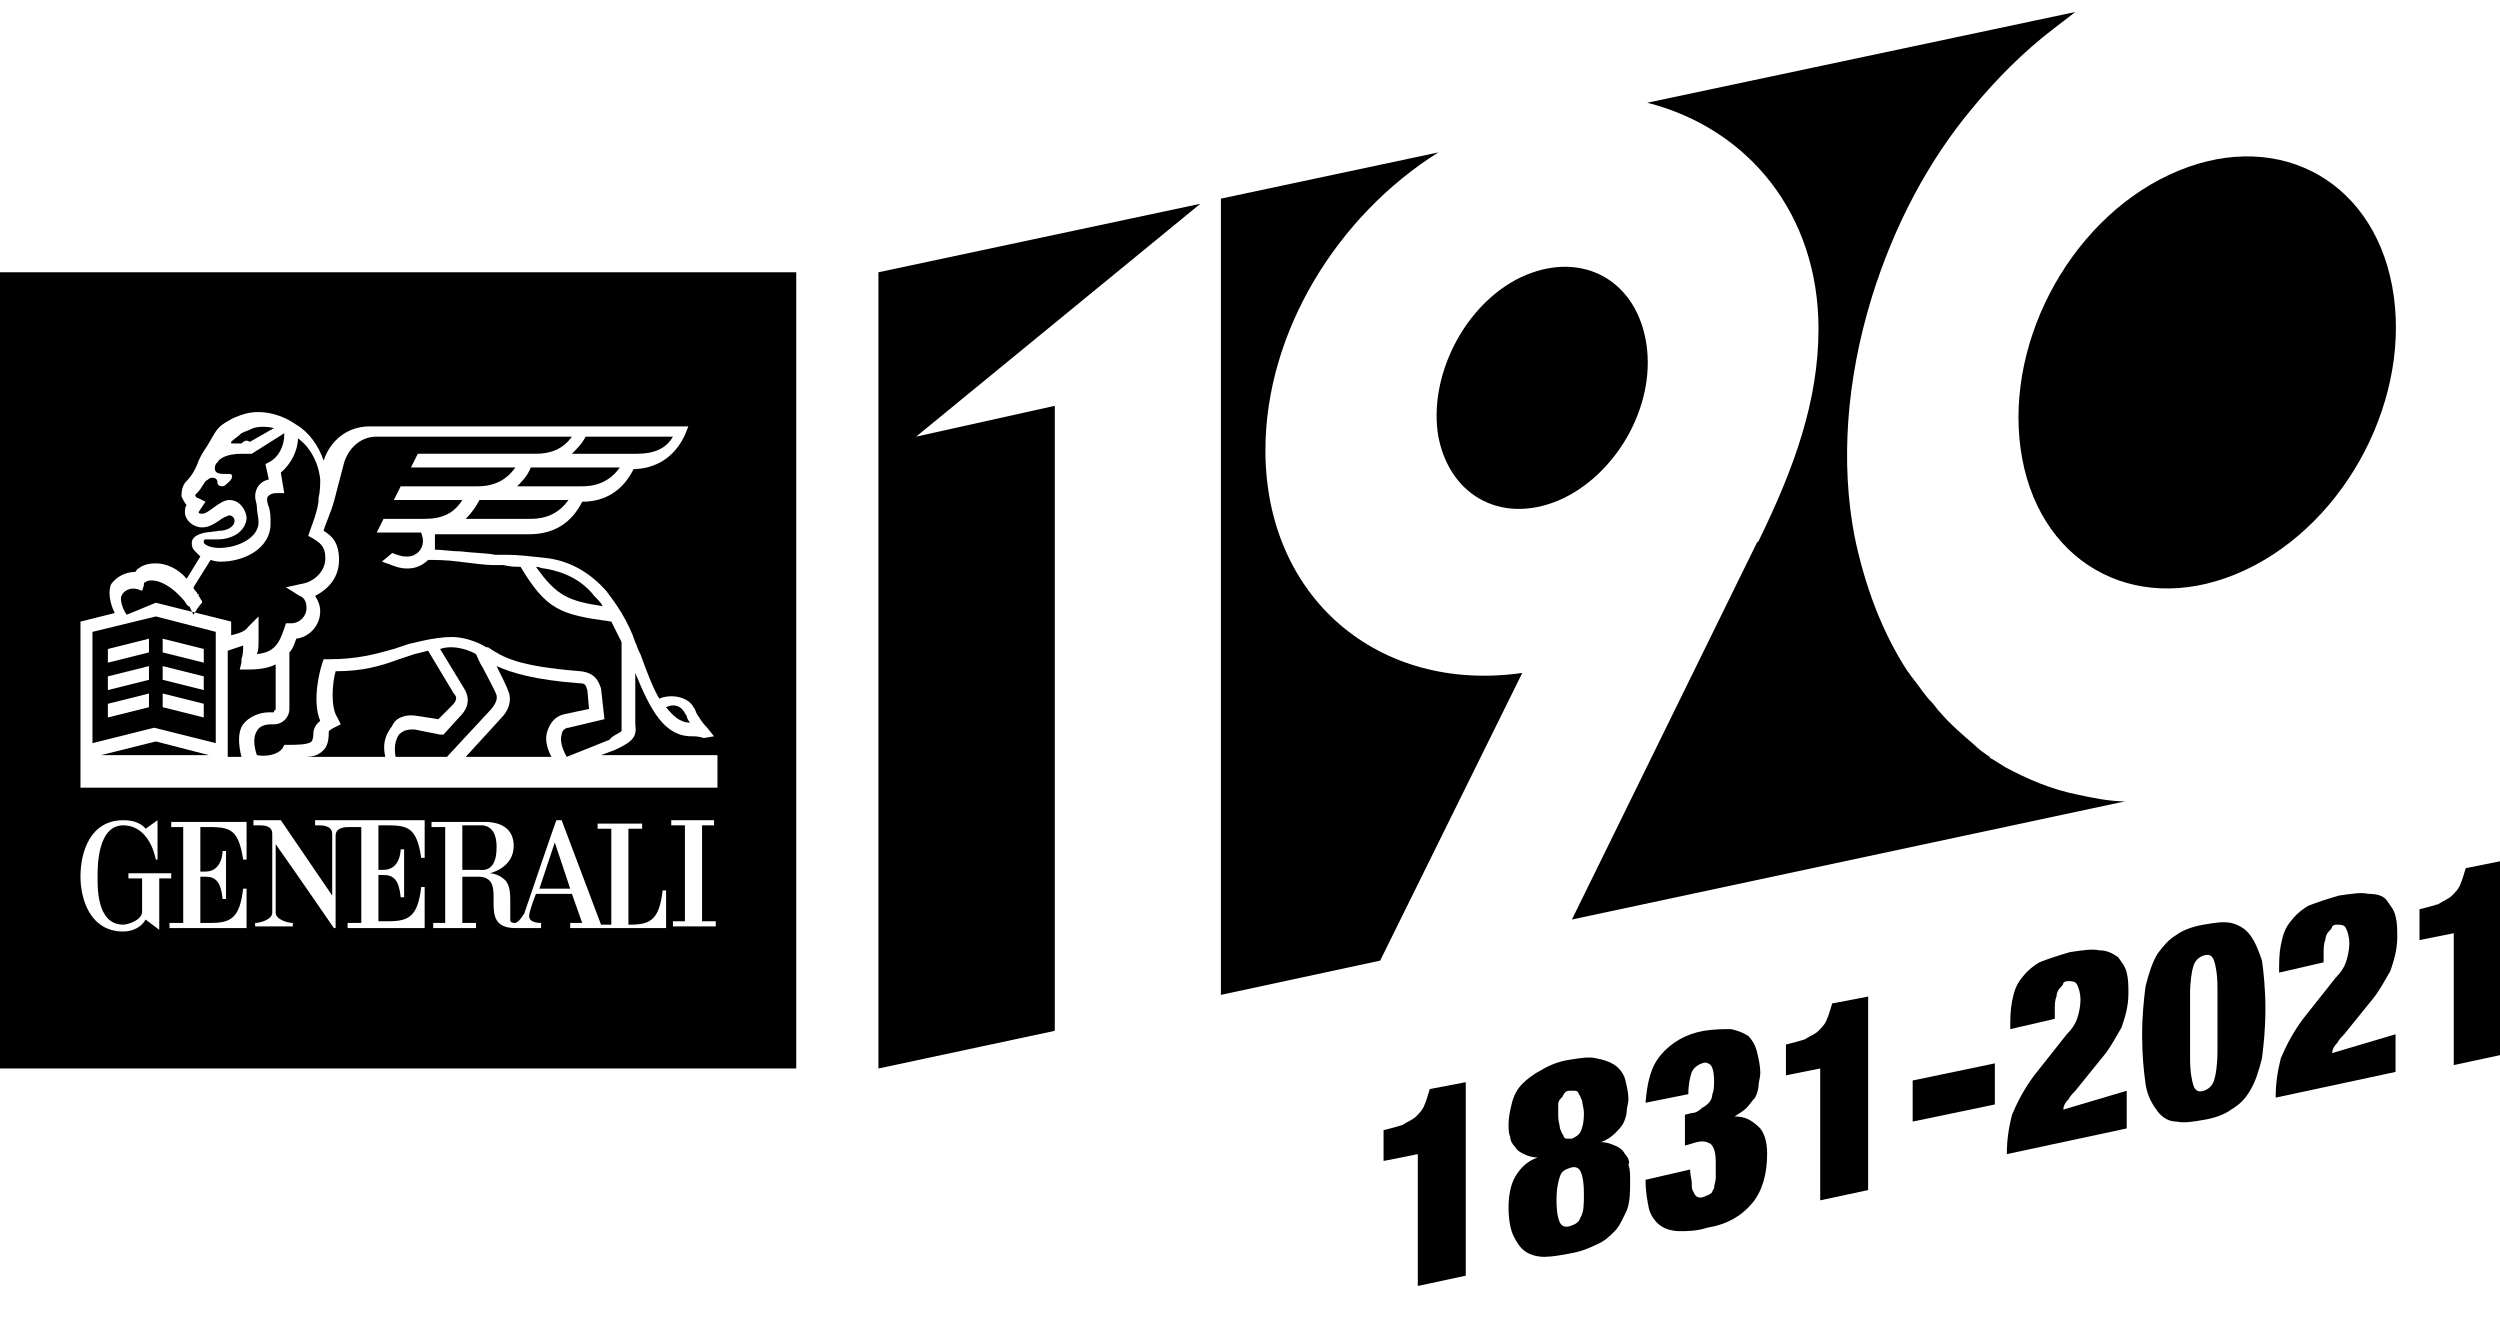 <?xml version="1.0" encoding="utf-8"?>
<!-- Generator: Adobe Illustrator 24.0.2, SVG Export Plug-In . SVG Version: 6.00 Build 0)  -->
<svg version="1.1" id="Layer_1" xmlns="http://www.w3.org/2000/svg" xmlns:xlink="http://www.w3.org/1999/xlink" x="0px" y="0px"
	 viewBox="0 0 146 77" style="enable-background:new 0 0 146 77;" xml:space="preserve">
<style type="text/css">
	.st0{fill:none;}
	.st1{fill:#000000;}
</style>
<g>
	<path class="st0" d="M129.3,56.1c-0.1-0.3-0.3-0.4-0.6-0.3c-0.3,0.1-0.5,0.2-0.6,0.6c-0.1,0.3-0.2,0.9-0.2,1.7l0,3.7
		c0,0.8,0.1,1.3,0.2,1.6c0.1,0.3,0.3,0.3,0.6,0.3c0.3-0.1,0.5-0.2,0.6-0.6c0.1-0.3,0.2-0.9,0.2-1.7l0-3.7
		C129.5,56.9,129.4,56.4,129.3,56.1z"/>
	<path class="st0" d="M91.7,68.2c-0.3,0.1-0.5,0.2-0.6,0.5c-0.1,0.3-0.2,0.7-0.2,1.4c0,0.7,0.1,1.1,0.2,1.3c0.1,0.2,0.4,0.3,0.6,0.2
		c0.3-0.1,0.5-0.2,0.6-0.5c0.1-0.3,0.2-0.7,0.2-1.4c0-0.7-0.1-1.1-0.2-1.3C92.2,68.2,92,68.1,91.7,68.2z"/>
	<path class="st0" d="M91.2,66.3c0.1,0.1,0.1,0.1,0.2,0.2c0.1,0,0.2,0,0.3,0c0.2,0,0.4-0.2,0.5-0.4c0.1-0.2,0.2-0.6,0.2-1.1
		c0-0.3,0-0.5-0.1-0.7c0-0.2-0.1-0.3-0.2-0.4c-0.1-0.1-0.1-0.1-0.2-0.2c-0.1,0-0.2,0-0.3,0c-0.1,0-0.2,0.1-0.3,0.1
		c-0.1,0.1-0.2,0.1-0.2,0.3c-0.1,0.1-0.1,0.3-0.2,0.4c0,0.2-0.1,0.4-0.1,0.7c0,0.3,0,0.5,0.1,0.7C91.1,66.1,91.1,66.2,91.2,66.3z"/>
	<path class="st1" d="M9.1,35.2l4.4,1.1v0.8c0.4-0.1,0.8-0.2,1-0.5l0.6-0.6l0,0.9c0,0.1,0,0.3,0,0.4c0,0.4,0,0.7-0.1,0.9
		c1-0.1,1.3-0.6,1.6-1.5l0.1-0.3H17c0.5,0,0.9-0.4,0.9-0.9c0-0.3-0.1-0.6-0.4-0.7l-0.8-0.5l0.9-0.2c0.7-0.1,1.4-0.7,1.4-1.5
		c0-0.7-0.3-0.9-0.8-1.2L18,31.3l0.1-0.3c0.1-0.3,0.4-1,0.5-1.7l0,0l0-0.2c0.1-0.4,0.1-0.8,0.1-1.1c-0.1-1-0.6-1.9-1.3-2.4
		c0,0.7-0.4,1.5-1,2l0.2,1.2h-0.5c-0.3,0-0.5,0.2-0.5,0.3c0,0.1,0,0.3,0.1,0.5c0.1,0.3,0.1,0.6,0.1,1l0,0c0,1.4-1.5,2.2-2.9,2.2h0
		c-0.1,0-0.3,0-0.6-0.1l-1,1.6c0,0.1,0.1,0.2,0.2,0.3c0,0,0,0.1,0.1,0.1c0,0,0,0,0,0c0,0,0,0,0,0.1c0.1,0.1,0.1,0.2,0.2,0.3
		c0,0,0,0,0,0.1c-0.2,0.2-0.3,0.4-0.5,0.7c0,0-0.2-0.4-0.2-0.4c0,0,0-0.1-0.1-0.1c0,0-0.1-0.1-0.1-0.1c-0.1-0.2-0.3-0.4-0.5-0.6
		c-0.5-0.5-1.1-0.8-1.5-0.8c-0.2,0-0.3,0-0.4,0.1c-0.1,0-0.1,0.1-0.1,0.2l-0.1,0.3l-0.3-0.1c-0.4-0.1-0.8,0.1-0.9,0.4
		c-0.1,0.1,0,0.7,0.3,1.1L9.1,35.2z"/>
	<path class="st1" d="M36.3,42.7c0,0,0-0.1,0-0.3l0,0v-4.9c-0.2-0.4-0.4-0.8-0.6-1.2c-3-0.4-3.8-0.7-5.3-3.2c-0.3,0-0.6,0-1-0.1
		c-0.2,0-0.4,0-0.6,0c-0.4,0-1.2-0.1-2-0.2c-0.7-0.1-1.4-0.1-1.8-0.1c-0.3,0.3-0.7,0.5-1.2,0.5c-0.4,0-0.7-0.1-1.2-0.3v0
		c-0.1,0-0.2-0.1-0.3-0.1l0.6-0.5c0.1,0,0.2,0.1,0.3,0.1c0.3,0.1,0.4,0.1,0.6,0.1c0.5,0,0.9-0.4,0.9-0.9c0-0.3-0.1-0.4-0.1-0.5h-2.6
		l0.4-0.8h2.4c1,0,1.7-0.3,2.2-1.1h-4l0.4-0.8h4.5c1,0,1.7-0.4,2.2-1.1H24l0.4-0.8h6.9c0.9,0,1.6-0.3,2.1-1H22
		c-0.9,0-1.6,0.6-1.9,1.5l-0.6,2.3C19.3,30,19,30.6,18.9,31c0.5,0.3,0.9,0.7,0.9,1.7c0,1-0.6,1.7-1.4,2.1c0.2,0.3,0.3,0.6,0.3,0.9
		c0,0.8-0.6,1.5-1.4,1.6c-0.1,0.3-0.2,0.6-0.4,0.8v3.3c0,0.5-0.4,0.9-0.9,0.9h-0.1c-0.2,0-0.7,0-0.9,0.4c-0.2,0.3-0.2,0.8,0,1.4
		c0.5,0.1,1.2,0,1.5-0.4l0.1-0.2h0.2h0c0.5,0,1.2,0,1.4-0.2c0,0,0.1-0.1,0.1-0.5c0,0,0-0.4,0.4-0.7c-0.5-1.2,0-3,0.1-3.3l0.1-0.3
		l0.3,0c1.7,0,2.7-0.3,3.8-0.6c0.3-0.1,0.6-0.2,0.9-0.3c0.1,0,1.4-0.4,2.5-0.4c0.1,0,1,0,2,0.6l0.1,0l0,0c0,0,0,0,0,0
		c0.9,0.6,1.7,1.1,5.4,1.4c1,0.1,1.1,0.8,1.2,1l0,0l0.2,1.8l-2.1,0.5c-0.2,0-0.4,0.2-0.4,0.4c-0.1,0.3,0,0.8,0.3,1.3l2.5-1
		C35.7,43,36.2,42.8,36.3,42.7z"/>
	<path class="st1" d="M16,41.5c0.1,0,0.1-0.1,0.1-0.1v-2.6c-0.4,0.2-0.9,0.3-1.6,0.3h-0.5l0.1-0.4c0-0.1,0-0.1,0-0.2
		c0.1-0.3,0.1-0.5,0.1-0.8c-0.3,0.1-0.6,0.2-0.9,0.3v6.2h0.8c-0.2-0.8-0.2-1.5,0.1-1.9c0.3-0.4,0.9-0.7,1.5-0.7H16z"/>
	<path class="st1" d="M33,41.7l1.4-0.3l-0.1-1.1c-0.1-0.3-0.1-0.4-0.5-0.4c-2.6-0.2-3.9-0.6-4.8-1c0.3,0.6,0.6,1.2,0.7,1.5
		c0.2,0.5,0,1.1-0.4,1.5l-2.1,2.3h5c-0.3-0.6-0.4-1.1-0.2-1.6C32.2,42.1,32.5,41.8,33,41.7z"/>
	<polygon class="st1" points="5.9,44.1 12.2,44.1 9.1,43.3 	"/>
	<path class="st1" d="M29,40.6c-0.1-0.3-0.5-1-0.8-1.6c-0.2-0.3-0.3-0.6-0.4-0.8c-0.7-0.4-1.4-0.4-1.4-0.4l0,0c-0.2,0-0.4,0-0.7,0.1
		l1.4,2.3c0.5,0.8,0,1.4-0.2,1.6l0,0l-1,1.1h-0.2l0,0l-1.5-0.3c-0.3,0-0.6,0-0.9,0.3c-0.2,0.3-0.3,0.7-0.2,1.3h3l2.6-2.8
		C29.1,40.9,29,40.7,29,40.6z"/>
	<path class="st1" d="M24.3,41.8L24.3,41.8l1.3,0.2l0.8-0.8c0.3-0.3,0.3-0.5,0.1-0.7l0,0l-1.5-2.5c-0.4,0.1-0.8,0.2-0.8,0.2l0,0
		c-0.3,0.1-0.6,0.2-0.9,0.3c-1.1,0.4-2.1,0.7-3.7,0.7h0c-0.2,0.7-0.3,2.1,0.1,2.7l0.2,0.4l-0.4,0.2c-0.2,0.1-0.3,0.2-0.3,0.2
		c0,0.3,0,0.8-0.3,1.1c-0.3,0.3-0.6,0.4-1.1,0.4h4.7c-0.2-0.9,0.1-1.4,0.4-1.8C23.1,41.9,23.7,41.7,24.3,41.8z"/>
	<path class="st1" d="M27.2,30.3h3.8c1,0,1.7-0.4,2.2-1.1H28C27.8,29.6,27.5,30,27.2,30.3z"/>
	<polygon class="st1" points="31.5,51.9 33.3,51.9 32.4,49.2 	"/>
	<path class="st1" d="M40.3,42.2c-0.1-0.1-0.2-0.3-0.2-0.4c-0.1-0.1-0.1-0.2-0.2-0.3c-0.2-0.3-0.6-0.4-1-0.2
		C39.3,41.8,39.7,42.2,40.3,42.2z"/>
	<path class="st1" d="M29,49.5c0-0.3,0-1.2-0.8-1.3H27v2.6h1C28.8,50.9,29,50.2,29,49.5z"/>
	<path class="st1" d="M5.4,36.9v6.5l3.6-0.9l3.6,0.9v-6.5L9.1,36L5.4,36.9z M8.7,41.3l-2.4,0.6v-0.8l2.4-0.6V41.3z M8.7,39.7
		l-2.4,0.6v-0.8l2.4-0.6V39.7z M8.7,38.1l-2.4,0.6v-0.8l2.4-0.6V38.1z M9.5,37.3l2.4,0.6v0.8l-2.4-0.6V37.3z M9.5,38.9l2.4,0.6v0.8
		l-2.4-0.6V38.9z M9.5,40.5l2.4,0.6v0.8l-2.4-0.6V40.5z"/>
	<path class="st1" d="M12.8,32L12.8,32c1.1,0,2.3-0.6,2.3-1.5c0-0.3-0.1-0.6-0.1-0.9c0-0.2-0.1-0.4-0.1-0.6c0-0.5,0.3-0.9,0.8-1
		l-0.2-0.9l0.2-0.1c0.6-0.3,0.9-1,0.9-1.6l0,0c0,0,0,0,0-0.1l-1.9,1.2l-0.1,0c-0.2,0-0.4,0-0.5,0c-0.9,0-1.3,0.3-1.4,0.5l-0.1,0.1
		c-0.3,0.8,0.7,0.5,0.9,0.6c0.2,0.2-0.2,0.5-0.2,0.5c-0.1,0.1-0.2,0.2-0.3,0.2c-0.2,0-0.3-0.1-0.3-0.2c0-0.2-0.1-0.3-0.3-0.3
		c-0.2,0-0.2,0.1-0.4,0.2c-0.2,0.3-0.3,0.5-0.5,0.7c0,0-0.1,0.1-0.1,0.1c0,0.1,0.1,0.2,0.2,0.2l0.4,0.2l-0.4,0.6c0,0,0,0,0,0
		c0,0.1,0.1,0.1,0.2,0.1c0.2,0,0.3-0.1,0.6-0.3c0.4-0.3,0.7-0.5,1-0.5c0.6,0,1,0.6,1,1.1c-0.1,0.8-0.9,1.2-1.7,1.2l-0.7,0
		c0,0-0.1,0-0.1,0.1c0,0,0,0.1,0,0.1C12.1,32,12.8,32,12.8,32z"/>
	<path class="st1" d="M35.2,35.4c-0.1-0.2-0.3-0.4-0.5-0.6c-0.7-0.9-1.7-1.4-2.9-1.6c-0.2,0-0.3-0.1-0.5-0.1
		C32.5,34.8,33.2,35.1,35.2,35.4z"/>
	<path class="st1" d="M39.3,25.5h-5.1c-0.2,0.4-0.5,0.7-0.8,1h3.8C38.2,26.5,38.9,26.2,39.3,25.5z"/>
	<path class="st1" d="M0,62.4h46.5V15.9H0V62.4z M14.4,54.2H9.9v-0.3h0.8v-5.6H10v-0.3l4.4,0v2.2h-0.2c-0.3-2-0.9-1.9-2.5-1.9l0,2.6
		H12c1,0,1-1.2,1-1.2c0,0,0.2,0,0.2,0l0,2.8H13c-0.1-1-0.4-1.3-1-1.3h-0.3v2.7h0.6c1.2,0,1.7-0.3,1.9-2h0.2V54.2z M24.8,54.2h-4.5
		v-0.3h0.8v-5.6h-0.7c-0.2,0-0.8,0-0.8,0.5v5.4h-0.1c0,0-2.2-3.2-3.4-4.9l0,4c0,0.4,0.7,0.6,1,0.6v0.2h-2.2v-0.2h0
		c0.3,0,1-0.2,1-0.6v-4.6c0-0.5-0.5-0.5-0.8-0.5h-0.3v-0.3h1.6l3,4.4v-3.6h0c0-0.5-0.6-0.5-0.8-0.5h-0.2v-0.3h6.4v2.2h-0.2
		c-0.3-2-0.9-1.9-2.5-1.9v2.6h0.3c1,0,1-1.2,1-1.2c0,0,0.2,0,0.2,0l0,2.8h-0.2c-0.1-1-0.4-1.3-1-1.3h-0.3v2.7h0.6
		c1.2,0,1.7-0.3,1.9-2h0.2V54.2z M38.9,54.2h-5.6v-0.3H34c0,0-0.6-1.7-0.6-1.7h-2.1c0,0-0.4,1-0.4,1.3c0,0.4,0.6,0.4,0.7,0.4v0.3
		h-1.5c-2.4,0-0.3-2.9-2.1-3H27v2.7h0.8v0.3h-2.5v-0.3H26v-5.6h-0.8v-0.3h3.1c1.1,0,1.7,0.5,1.7,1.4c0,1.3-1.4,1.6-1.4,1.6
		c0,0,0.5,0,0.9,0.4c0.3,0.3,0.3,0.9,0.3,1.2v1.1c0,0.1,0,0.2,0.3,0.2c0.3-0.1,0.5-0.6,0.5-0.5c0,0,1.9-5.6,1.9-5.5h0.3l2.3,6.1h0.6
		v-5.6h-0.8v-0.3h2.6v0.3h-0.8v5.6h0.1c1.2,0,1.7-0.3,1.9-2h0.2V54.2z M41.8,48.2H41v5.6h0.8v0.3h-2.5v-0.3H40l0-5.6h-0.8v-0.3h2.5
		V48.2z M4.7,36.3l2-0.5c-0.3-0.6-0.4-1.3-0.2-1.7c0.3-0.4,0.8-0.7,1.4-0.7h0c0.1-0.1,0.1-0.2,0.2-0.2c0.2-0.2,0.6-0.3,1-0.3
		c0.6,0,1.3,0.3,1.8,0.9l0.8-1.3l-0.2-0.2l-0.1-0.1c-0.1-0.1-0.2-0.2-0.2-0.5c0-0.3,0.3-0.5,0.8-0.6l0.8-0.1c0.4,0,0.9-0.2,0.9-0.6
		c0-0.1-0.1-0.3-0.3-0.3c-0.1,0-0.5,0.2-0.6,0.3c-0.3,0.2-0.6,0.4-1,0.4c-0.5,0-1-0.4-1-0.9c0-0.1,0-0.3,0.1-0.4l0,0
		c-0.1-0.1-0.2-0.3-0.3-0.5c0-0.2,0-0.5,0.2-0.8c0.3-0.3,0.6-0.7,0.8-1.3l0,0l0.2-0.4c0.1-0.1,0.1-0.2,0.2-0.3
		c0.2-0.3,0.4-0.7,0.6-1c0.2-0.3,0.5-0.5,0.7-0.6c0.3-0.2,0.6-0.3,0.9-0.4c0.9-0.3,2.1-0.1,3.1,0.6c0.7,0.4,1.3,1.2,1.6,2.1l0,0
		c0.4-1.2,1.4-2,2.7-2h18.6l-0.2,0.5c-0.6,1.3-1.7,2-3.1,2H37c-0.6,1.2-1.6,1.9-3,1.9c-0.6,1.2-1.6,1.9-3.1,1.9h-5.5
		c0,0.1,0,0.3,0,0.5c0,0.1,0,0.3,0,0.4c0.4,0,1,0.1,1.5,0.1c0.8,0.1,1.6,0.1,2,0.2c0.2,0,0.4,0,0.6,0c0.9,0,1.5,0.1,2.5,0.2
		c1.4,0.2,2.5,0.9,3.4,1.9c0.3,0.4,0.6,0.8,0.9,1.3c0.3,0.5,0.6,1.1,0.8,1.7h0v0c0.1,0.2,0.1,0.3,0.2,0.5l0.1,0.2
		c0.4,1.1,0.7,1.9,1.1,2.6c0.7-0.3,1.7-0.1,2,0.5c0.1,0.1,0.1,0.2,0.2,0.4c0.2,0.3,0.3,0.5,0.6,0.8l0.4,0.5l-0.6,0.1
		C40.8,43,40.6,43,40.4,43c-1.6,0-2.4-1.5-3.3-3.7v3c0.1,0.7-0.1,1-1.2,1.5l0,0l-0.8,0.3h6.8V46H4.7V36.3z M7.2,47.9
		c1,0,1.3,0.5,1.3,0.5c0,0,0.7-0.5,0.7-0.5c0,0,0,1.9,0,2.3H9.1c-0.2-1-0.8-2-1.9-2c-1.5,0-1.5,2.4-1.5,2.9c0,0.6-0.1,2.9,1.5,2.9
		c0.2,0,1-0.2,1.1-0.7v-2H7.5v-0.3h2.5v0.3H9.3v3c0,0-0.8-0.6-0.8-0.6c-0.2,0.4-0.7,0.7-1.3,0.7c-2,0-2.5-2-2.5-3.2
		C4.7,49.7,5.3,47.9,7.2,47.9z"/>
	<path class="st1" d="M30.2,28.4H34c1,0,1.7-0.4,2.2-1.1H31C30.8,27.8,30.5,28.1,30.2,28.4z"/>
	<path class="st1" d="M14.6,25.8l1.4-0.8c-0.4-0.1-0.9-0.1-1.2,0c-0.2,0.1-0.5,0.2-0.7,0.3c-0.2,0.2-0.4,0.3-0.6,0.5c0,0,0,0,0,0.1
		c0.2,0,0.4,0,0.6,0C14.3,25.7,14.4,25.7,14.6,25.8z"/>
	<path class="st1" d="M83.5,63.6c-0.1,0.3-0.2,0.7-0.3,0.9c-0.1,0.3-0.3,0.5-0.5,0.7c-0.2,0.2-0.5,0.3-0.8,0.5
		c-0.3,0.1-0.7,0.2-1.1,0.3l0,1.8l2-0.4l0,7.7l2.8-0.6l0-11.3L83.5,63.6z"/>
	<path class="st1" d="M94.9,67.4c-0.1-0.2-0.3-0.4-0.6-0.5c-0.2-0.1-0.5-0.2-0.8-0.2l0,0c0.3-0.1,0.6-0.3,0.8-0.5
		c0.2-0.2,0.4-0.4,0.5-0.6c0.1-0.2,0.2-0.5,0.2-0.7c0-0.2,0.1-0.5,0.1-0.7c0-0.4-0.1-0.8-0.2-1.2c-0.1-0.3-0.3-0.6-0.6-0.8
		c-0.3-0.2-0.6-0.3-1.1-0.4c-0.4-0.1-1,0-1.6,0.1c-0.6,0.1-1.1,0.3-1.6,0.6c-0.4,0.2-0.8,0.5-1.1,0.8c-0.3,0.3-0.5,0.7-0.6,1.1
		c-0.1,0.4-0.2,0.8-0.2,1.3c0,0.2,0,0.5,0.1,0.7c0,0.2,0.1,0.4,0.3,0.6c0.1,0.2,0.3,0.3,0.5,0.4c0.2,0.1,0.5,0.2,0.8,0.2l0,0
		c-0.6,0.2-1,0.6-1.3,1.1c-0.3,0.5-0.4,1.2-0.4,1.8c0,0.7,0.1,1.3,0.3,1.7c0.2,0.4,0.4,0.7,0.7,0.9c0.3,0.2,0.7,0.3,1.1,0.3
		c0.4,0,1-0.1,1.5-0.2c0.6-0.1,1.1-0.3,1.5-0.5c0.5-0.2,0.8-0.5,1.1-0.8c0.3-0.3,0.5-0.8,0.7-1.2c0.2-0.5,0.2-1.1,0.2-1.8
		c0-0.3,0-0.6-0.1-0.9C95.2,67.9,95.1,67.6,94.9,67.4z M91,64.5c0-0.2,0.1-0.3,0.2-0.4c0.1-0.1,0.1-0.2,0.2-0.3
		c0.1-0.1,0.2-0.1,0.3-0.1c0.1,0,0.2,0,0.3,0c0.1,0,0.2,0.1,0.2,0.2c0.1,0.1,0.1,0.2,0.2,0.4c0,0.2,0.1,0.4,0.1,0.7
		c0,0.6-0.1,0.9-0.2,1.1c-0.1,0.2-0.3,0.3-0.5,0.4c-0.1,0-0.2,0-0.3,0c-0.1,0-0.2-0.1-0.2-0.2c-0.1-0.1-0.1-0.2-0.2-0.4
		c0-0.2-0.1-0.4-0.1-0.7C91,64.9,91,64.7,91,64.5z M92.3,71.1c-0.1,0.3-0.3,0.4-0.6,0.5c-0.3,0.1-0.5,0-0.6-0.2
		c-0.1-0.2-0.2-0.6-0.2-1.3c0-0.7,0.1-1.1,0.2-1.4c0.1-0.3,0.3-0.4,0.6-0.5c0.3-0.1,0.5,0,0.6,0.2c0.1,0.2,0.2,0.6,0.2,1.3
		C92.5,70.3,92.5,70.8,92.3,71.1z"/>
	<path class="st1" d="M101.3,65.2L101.3,65.2c0.3-0.2,0.5-0.3,0.7-0.5c0.2-0.2,0.3-0.4,0.5-0.6c0.1-0.2,0.2-0.5,0.2-0.7
		c0-0.2,0.1-0.5,0.1-0.7c0-0.5-0.1-0.9-0.2-1.3c-0.1-0.4-0.3-0.7-0.5-0.9c-0.3-0.2-0.6-0.3-1-0.4c-0.4,0-1,0-1.6,0.1
		c-1.1,0.2-1.9,0.7-2.5,1.4c-0.6,0.7-0.8,1.6-0.9,2.8l2.5-0.5c0-0.6,0.1-1,0.2-1.3c0.1-0.2,0.3-0.4,0.6-0.5c0.2-0.1,0.4,0,0.5,0.1
		c0.1,0.1,0.2,0.4,0.2,0.9c0,0.3,0,0.6-0.1,0.8c0,0.2-0.1,0.4-0.2,0.5c-0.1,0.1-0.2,0.2-0.4,0.3C99.2,64.9,99,65,98.8,65l-0.4,0.1
		l0,1.8l0.7-0.2c0.4-0.1,0.6,0,0.8,0.1c0.2,0.2,0.3,0.5,0.3,1.1c0,0.4,0,0.6,0,0.9c0,0.2-0.1,0.4-0.1,0.6c-0.1,0.1-0.1,0.3-0.2,0.3
		c-0.1,0.1-0.2,0.1-0.4,0.2c-0.3,0.1-0.5,0-0.6-0.3c-0.1-0.1-0.1-0.3-0.1-0.5c0-0.2-0.1-0.5-0.1-0.8l-2.6,0.6c0,0.7,0.1,1.2,0.2,1.7
		c0.1,0.4,0.4,0.8,0.7,1c0.3,0.2,0.7,0.3,1.1,0.3c0.4,0,1,0,1.6-0.2c1.2-0.2,2-0.7,2.6-1.4c0.6-0.7,0.9-1.7,0.9-2.9
		c0-0.6-0.1-1.1-0.4-1.5C102.3,65.4,101.9,65.2,101.3,65.2z"/>
	<path class="st1" d="M107,58.6c-0.1,0.3-0.2,0.7-0.3,0.9c-0.1,0.3-0.3,0.5-0.5,0.7c-0.2,0.2-0.5,0.3-0.8,0.5
		c-0.3,0.1-0.7,0.2-1.1,0.3l0,1.8l2-0.4l0,7.7l2.8-0.6l0-11.3L107,58.6z"/>
	<polygon class="st1" points="111.7,63.1 111.7,65.5 116.5,64.5 116.5,62.1 	"/>
	<path class="st1" d="M120.5,64.8c0-0.2,0.1-0.4,0.3-0.6c0.1-0.2,0.3-0.4,0.4-0.5l1.7-2.1c0.4-0.5,0.7-1.1,1-1.6
		c0.2-0.6,0.4-1.2,0.4-2c0-0.4,0-0.8-0.1-1.2c-0.1-0.4-0.3-0.6-0.5-0.9c-0.3-0.2-0.6-0.4-1.1-0.4c-0.4-0.1-1,0-1.7,0.1
		c-0.7,0.2-1.3,0.4-1.8,0.6c-0.5,0.3-0.8,0.6-1.1,1c-0.3,0.4-0.4,0.8-0.5,1.3c-0.1,0.5-0.1,1-0.1,1.6l2.6-0.6l0-0.5
		c0-0.3,0-0.6,0.1-0.8c0-0.2,0.1-0.4,0.2-0.5c0.1-0.1,0.2-0.2,0.2-0.3c0.1-0.1,0.2-0.1,0.3-0.1c0.2,0,0.4,0,0.5,0.2
		c0.1,0.2,0.2,0.5,0.2,0.9c0,0.4-0.1,0.8-0.2,1.1c-0.1,0.3-0.3,0.6-0.6,0.9l-1.9,2.4c-0.6,0.8-1,1.6-1.3,2.3
		c-0.2,0.8-0.3,1.5-0.3,2.3l7-1.5l0-2.2L120.5,64.8z"/>
	<path class="st1" d="M131.4,54.6c-0.3-0.4-0.7-0.6-1.1-0.7c-0.5-0.1-1,0-1.6,0.1c-0.6,0.1-1.2,0.3-1.6,0.6
		c-0.5,0.3-0.8,0.7-1.1,1.1c-0.3,0.5-0.5,1.1-0.7,1.9c-0.1,0.8-0.2,1.7-0.2,2.9c0,1.1,0.1,2.1,0.2,2.8c0.1,0.7,0.4,1.2,0.7,1.6
		c0.3,0.4,0.7,0.6,1.1,0.6c0.5,0.1,1,0,1.6-0.1c0.6-0.1,1.2-0.3,1.6-0.6c0.5-0.3,0.8-0.6,1.1-1.1c0.3-0.5,0.5-1.1,0.7-1.9
		c0.1-0.8,0.2-1.7,0.2-2.9c0-1.1-0.1-2.1-0.2-2.8C131.9,55.5,131.7,55,131.4,54.6z M129.3,63.1c-0.1,0.3-0.3,0.5-0.6,0.6
		c-0.3,0.1-0.5,0-0.6-0.3c-0.1-0.3-0.2-0.8-0.2-1.6l0-3.7c0-0.8,0.1-1.4,0.2-1.7c0.1-0.3,0.3-0.5,0.6-0.6c0.3-0.1,0.5,0,0.6,0.3
		c0.1,0.3,0.2,0.8,0.2,1.6l0,3.7C129.5,62.2,129.4,62.8,129.3,63.1z"/>
	<path class="st1" d="M136.2,61.5c0-0.2,0.1-0.4,0.3-0.6c0.1-0.2,0.3-0.4,0.4-0.5l1.7-2.1c0.4-0.5,0.7-1.1,1-1.6
		c0.2-0.6,0.4-1.2,0.4-2c0-0.4,0-0.8-0.1-1.2c-0.1-0.4-0.3-0.6-0.5-0.9s-0.6-0.4-1.1-0.4c-0.4-0.1-1,0-1.7,0.1
		c-0.7,0.2-1.3,0.4-1.8,0.6c-0.5,0.3-0.8,0.6-1.1,1c-0.3,0.4-0.4,0.8-0.5,1.3c-0.1,0.5-0.1,1-0.1,1.6l2.6-0.6l0-0.5
		c0-0.3,0-0.6,0.1-0.8c0-0.2,0.1-0.4,0.2-0.5c0.1-0.1,0.2-0.2,0.2-0.3c0.1-0.1,0.2-0.1,0.3-0.1c0.2,0,0.4,0,0.5,0.2
		c0.1,0.2,0.2,0.5,0.2,0.9c0,0.4-0.1,0.8-0.2,1.1c-0.1,0.3-0.3,0.6-0.6,0.9l-1.9,2.4c-0.6,0.8-1,1.6-1.3,2.3
		c-0.2,0.8-0.3,1.5-0.3,2.3l7-1.5l0-2.2L136.2,61.5z"/>
	<path class="st1" d="M146,50.3l-2,0.4c-0.1,0.3-0.2,0.7-0.3,0.9c-0.1,0.3-0.3,0.5-0.5,0.7c-0.2,0.2-0.5,0.3-0.8,0.5
		c-0.3,0.1-0.7,0.2-1.1,0.3l0,1.8l2-0.4l0,7.7l2.8-0.6L146,50.3z"/>
	<path class="st1" d="M106.2,19.2c0,4.2-1.4,8.1-3.5,12.4l-0.1,0.1l-10.8,22l32.3-6.9c-0.9,0-1.9-0.2-2.8-0.4
		c-1.5-0.3-2.9-0.9-4.2-1.6c0,0,0,0,0,0c-0.3-0.2-0.5-0.3-0.8-0.5c0,0-0.1,0-0.1-0.1c-0.3-0.2-0.6-0.4-0.9-0.7
		c-0.7-0.6-1.4-1.2-2-1.9c-0.2-0.2-0.3-0.4-0.5-0.6c-0.4-0.4-0.7-0.9-1.1-1.4c-0.1-0.1-0.2-0.3-0.3-0.4c-1.5-2.3-2.5-5-3.1-7.9
		c-0.8-4.2-0.5-9,1-13.9c1.3-4.2,3.3-8,5.9-11.1c1.4-1.7,3-3.3,4.7-4.6c0.4-0.3,0.9-0.7,1.3-1l-25,5.3
		C102.1,7.5,106.2,12.5,106.2,19.2z"/>
	<path class="st1" d="M118.1,26.8c1.2,6.4,7,9.3,13,6.5s9.8-10.2,8.6-16.6c-1.2-6.4-7-9.3-13-6.5C120.7,13,116.9,20.4,118.1,26.8z"
		/>
	<path class="st1" d="M84,25.5c0.7,3.6,3.9,5.2,7.3,3.6c3.3-1.6,5.5-5.7,4.8-9.3c-0.7-3.6-3.9-5.2-7.3-3.6
		C85.5,17.8,83.4,22,84,25.5z"/>
	<polygon class="st1" points="51.3,15.9 51.3,62.4 61.6,60.2 61.6,23.7 53.5,25.5 70.1,11.9 	"/>
	<path class="st1" d="M88.9,39.3c-8.4,1.2-15-4.4-15-13c0-6.9,4.2-13.7,10.1-17.4l-12.7,2.7v46.5l9.3-2L88.9,39.3z"/>
</g>
</svg>
